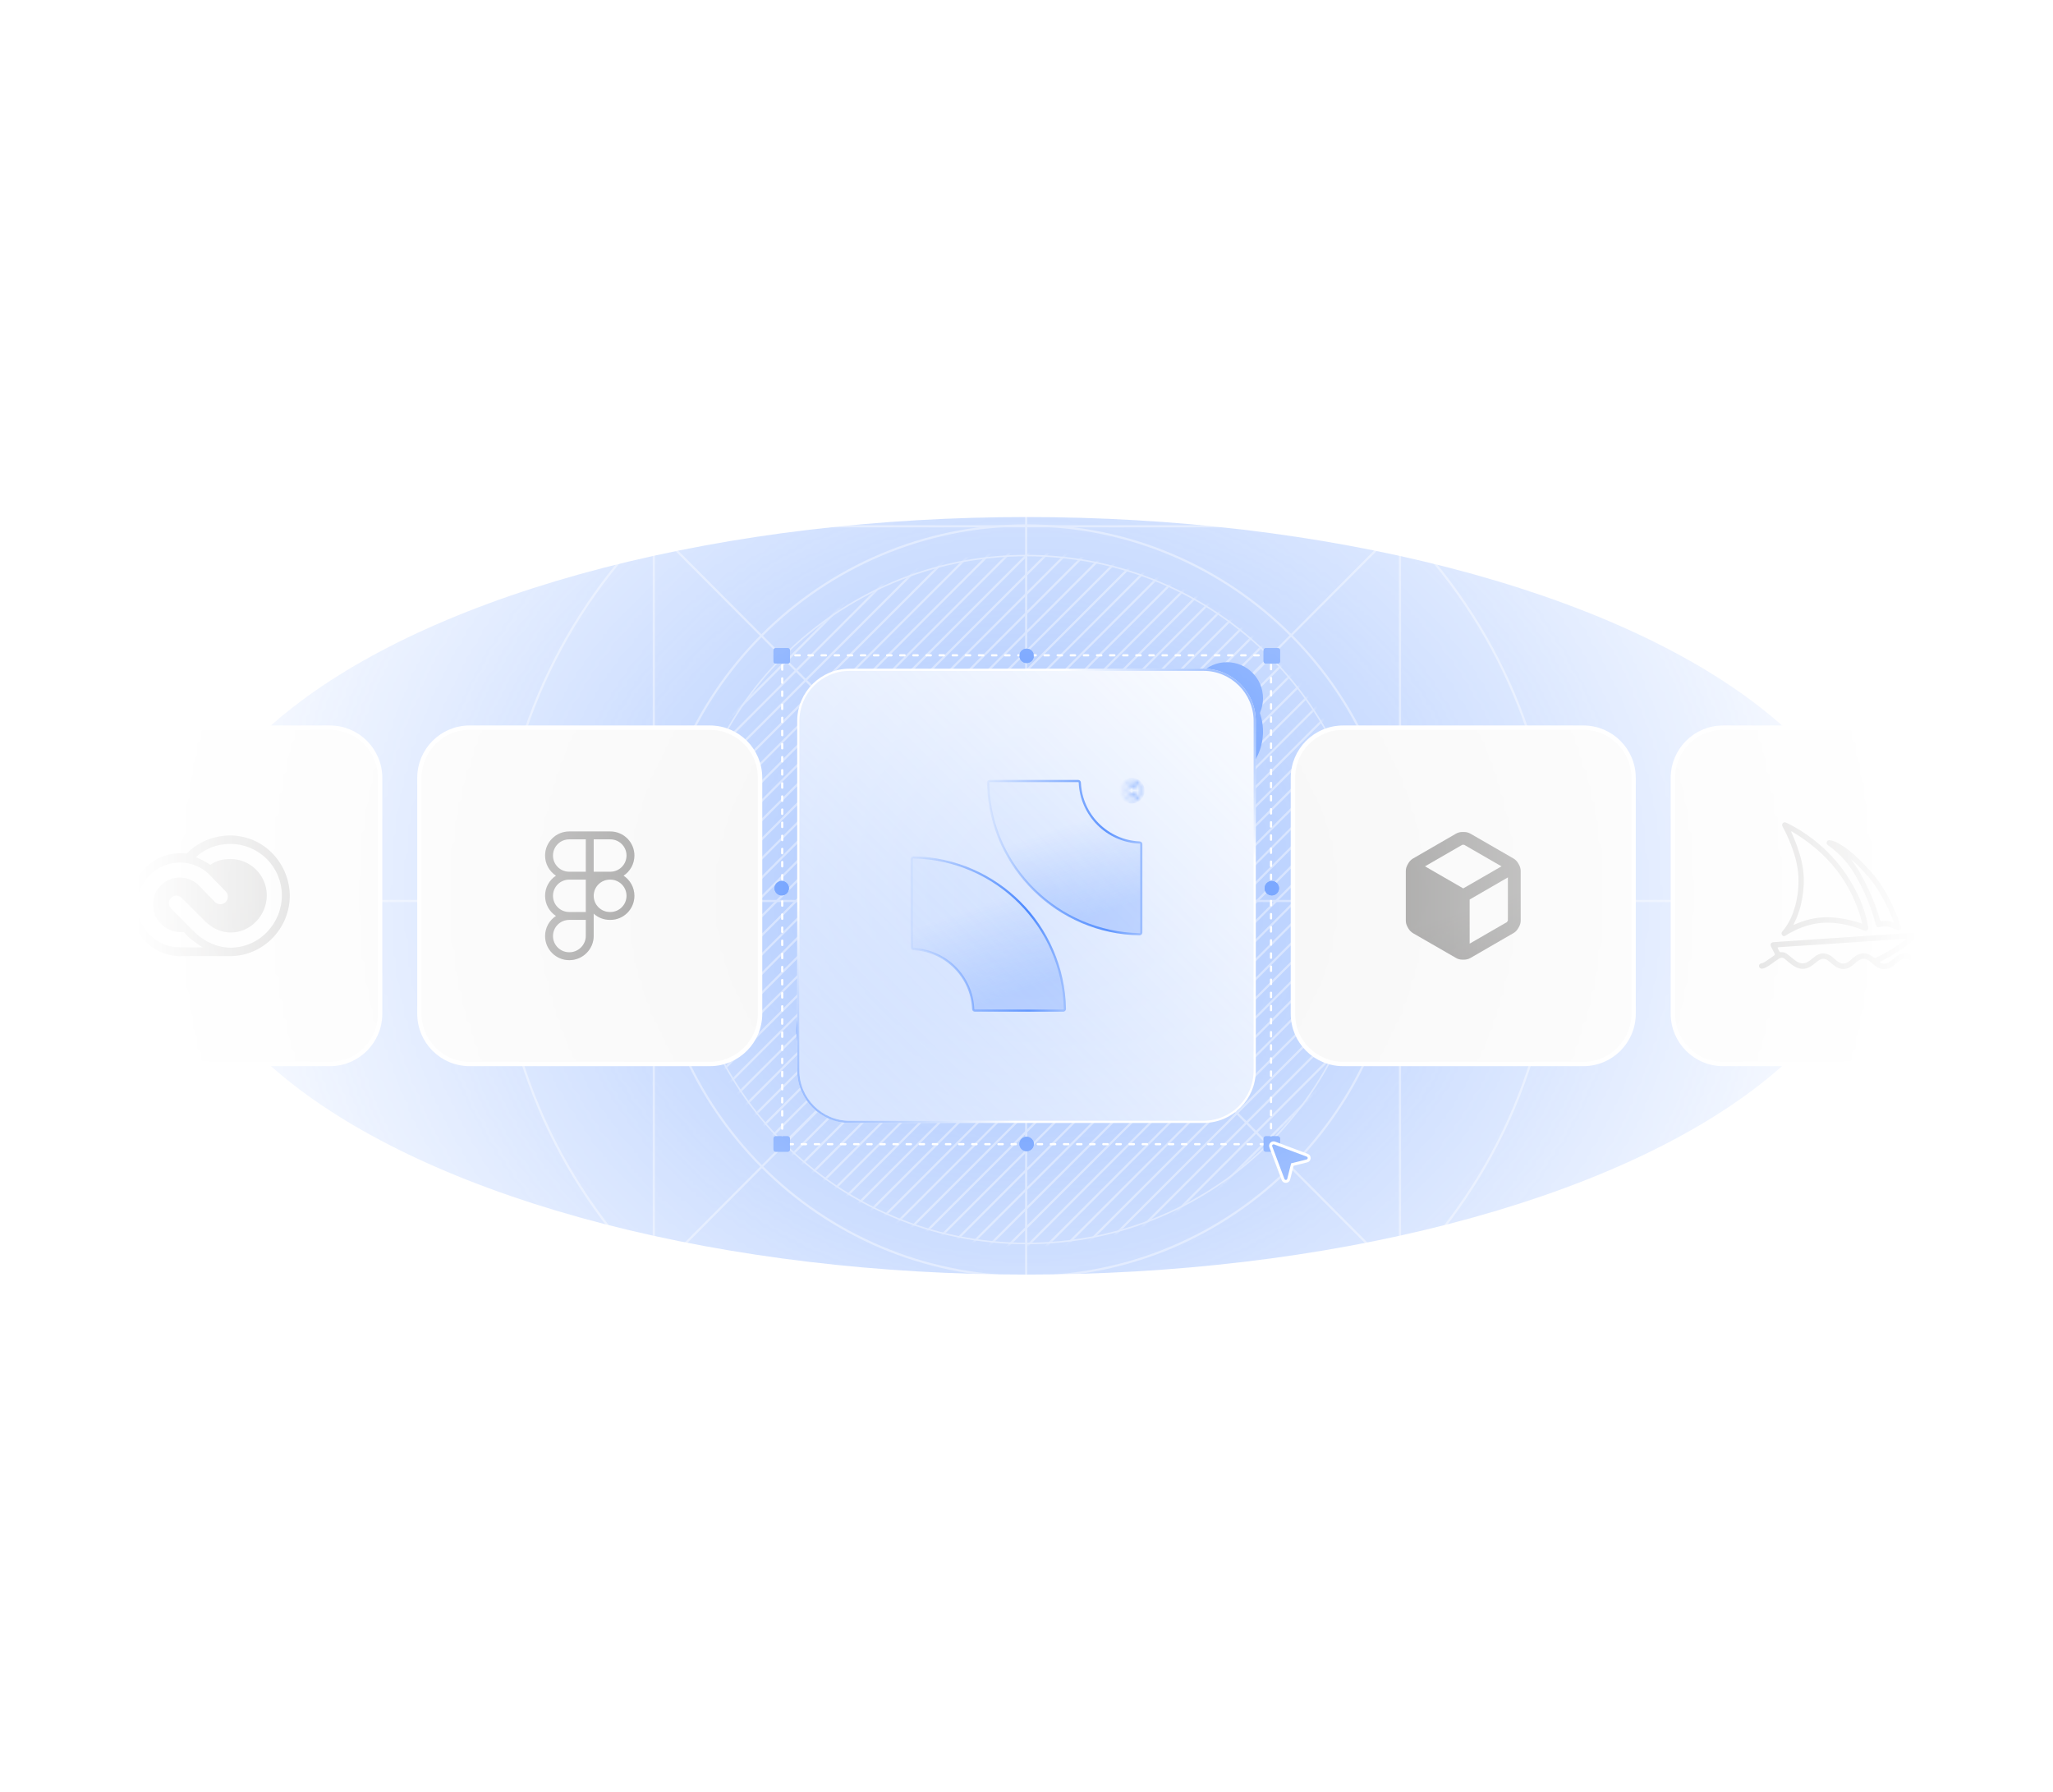 <svg width="526" height="459" viewBox="0 0 526 459" fill="none" xmlns="http://www.w3.org/2000/svg">
<mask id="mask0_11105_35715" style="mask-type:alpha" maskUnits="userSpaceOnUse" x="34" y="1" width="458" height="457">
<rect x="34.588" y="1.088" width="456.824" height="456.824" fill="url(#paint0_radial_11105_35715)"/>
</mask>
<g mask="url(#mask0_11105_35715)">
<g opacity="0.5" filter="url(#filter0_f_11105_35715)">
<ellipse cx="263.001" cy="229.499" rx="216.723" ry="97.038" fill="#4886FF"/>
</g>
<g opacity="0.4">
<path d="M483.316 9.677L42.463 452.179" stroke="white" stroke-width="0.56" stroke-linecap="square"/>
<path d="M42.46 9.677L483.313 452.179" stroke="white" stroke-width="0.56" stroke-linecap="square"/>
<path d="M42.471 230.824H483.517" stroke="white" stroke-width="0.56" stroke-linecap="square"/>
<path fill-rule="evenodd" clip-rule="evenodd" d="M42.34 9.479V452.166H483.644V9.479H42.34Z" stroke="white" stroke-width="0.56" stroke-linecap="square"/>
<path d="M358.691 9.534V454.492" stroke="white" stroke-width="0.56" stroke-linecap="square"/>
<path d="M262.919 9.534V454.492" stroke="white" stroke-width="0.56" stroke-linecap="square"/>
<path d="M167.519 9.534V452.18" stroke="white" stroke-width="0.56" stroke-linecap="square"/>
<path d="M483.517 134.825H42.471" stroke="white" stroke-width="0.56" stroke-linecap="square"/>
<path d="M483.517 326.829H42.471" stroke="white" stroke-width="0.56" stroke-linecap="square"/>
<path d="M262.993 9.261C384.974 9.261 483.861 108.457 483.861 230.822C483.861 353.188 384.974 452.384 262.993 452.384C141.012 452.384 42.124 353.188 42.124 230.822C42.124 108.457 141.012 9.261 262.993 9.261Z" stroke="white" stroke-width="0.56" stroke-linecap="square"/>
<path d="M262.993 134.606C315.964 134.606 358.908 177.684 358.908 230.823C358.908 283.963 315.964 327.039 262.993 327.039C210.021 327.039 167.078 283.963 167.078 230.823C167.078 177.684 210.021 134.606 262.993 134.606Z" stroke="white" stroke-width="0.56" stroke-linecap="square"/>
<path d="M262.988 142.329C311.656 142.329 351.108 181.782 351.108 230.45C351.108 279.117 311.655 318.57 262.988 318.57C214.321 318.569 174.869 279.117 174.869 230.45C174.869 181.782 214.321 142.33 262.988 142.329Z" stroke="white" stroke-width="0.394"/>
<mask id="mask1_11105_35715" style="mask-type:alpha" maskUnits="userSpaceOnUse" x="174" y="142" width="178" height="177">
<ellipse cx="262.987" cy="230.448" rx="88.317" ry="88.317" fill="#D9D9D9"/>
</mask>
<g mask="url(#mask1_11105_35715)">
<path d="M110.317 78.471L-198.153 386.944M115.237 78.471L-193.233 386.944M120.157 78.471L-188.313 386.944M125.078 78.471L-183.393 386.944M129.998 78.471L-178.473 386.944M134.918 78.471L-173.553 386.944M139.838 78.471L-168.633 386.944M144.758 78.471L-163.713 386.944M149.678 78.471L-158.793 386.944M154.598 78.471L-153.873 386.944M159.518 78.471L-148.953 386.944M164.438 78.471L-144.033 386.944M169.358 78.471L-139.113 386.944M174.278 78.471L-134.193 386.944M179.198 78.471L-129.273 386.944M184.118 78.471L-124.353 386.944M189.038 78.471L-119.433 386.944M193.958 78.471L-114.513 386.944M198.878 78.471L-109.593 386.944M203.798 78.471L-104.672 386.944M208.718 78.471L-99.752 386.944M213.638 78.471L-94.832 386.944M218.558 78.471L-89.912 386.944M223.478 78.471L-84.992 386.944M228.398 78.471L-80.072 386.944M233.318 78.471L-75.152 386.944M238.238 78.471L-70.232 386.944M243.159 78.471L-65.312 386.944M248.079 78.471L-60.392 386.944M252.999 78.471L-55.472 386.944M257.919 78.471L-50.552 386.944M262.839 78.471L-45.632 386.944M267.759 78.471L-40.712 386.944M272.679 78.471L-35.792 386.944M277.599 78.471L-30.872 386.944M282.519 78.471L-25.952 386.944M287.439 78.471L-21.032 386.944M292.359 78.471L-16.112 386.944M297.279 78.471L-11.192 386.944M302.199 78.471L-6.272 386.944M307.119 78.471L-1.352 386.944M312.039 78.471L3.568 386.944M316.96 78.471L8.489 386.944M321.88 78.471L13.409 386.944M326.8 78.471L18.329 386.944M331.72 78.471L23.249 386.944M336.64 78.471L28.169 386.944M341.56 78.471L33.089 386.944M346.48 78.471L38.009 386.944M351.4 78.471L42.929 386.944M356.32 78.471L47.849 386.944M361.24 78.471L52.769 386.944M366.16 78.471L57.689 386.944M371.08 78.471L62.609 386.944M376 78.471L67.529 386.944M380.92 78.471L72.449 386.944M385.84 78.471L77.369 386.944M390.76 78.471L82.289 386.944M395.68 78.471L87.209 386.944M400.6 78.471L92.129 386.944M405.52 78.471L97.049 386.944M410.44 78.471L101.969 386.944M415.36 78.471L106.889 386.944M420.28 78.471L111.809 386.944M425.201 78.471L116.73 386.944M430.121 78.471L121.65 386.944M435.041 78.471L126.57 386.944M439.961 78.471L131.49 386.944M444.881 78.471L136.41 386.944M449.801 78.471L141.33 386.944M454.721 78.471L146.25 386.944M459.641 78.471L151.17 386.944M464.561 78.471L156.09 386.944M469.481 78.471L161.01 386.944M474.401 78.471L165.93 386.944M479.321 78.471L170.85 386.944M484.241 78.471L175.77 386.944M489.161 78.471L180.69 386.944M494.081 78.471L185.61 386.944M499.001 78.471L190.53 386.944M503.921 78.471L195.45 386.944M508.841 78.471L200.37 386.944M513.761 78.471L205.29 386.944M518.681 78.471L210.21 386.944M523.601 78.471L215.13 386.944M528.521 78.471L220.05 386.944M533.441 78.471L224.97 386.944M538.361 78.471L229.891 386.944M543.281 78.471L234.811 386.944M548.201 78.471L239.731 386.944M553.121 78.471L244.651 386.944M558.042 78.471L249.571 386.944M562.962 78.471L254.491 386.944M567.882 78.471L259.411 386.944M572.802 78.471L264.331 386.944M577.722 78.471L269.251 386.944M582.642 78.471L274.171 386.944M587.562 78.471L279.091 386.944M592.482 78.471L284.011 386.944M597.402 78.471L288.931 386.944M602.322 78.471L293.851 386.944M607.242 78.471L298.771 386.944M612.162 78.471L303.691 386.944M617.082 78.471L308.611 386.944M622.002 78.471L313.531 386.944M626.922 78.471L318.451 386.944M631.842 78.471L323.371 386.944M636.762 78.471L328.291 386.944M641.682 78.471L333.211 386.944M646.602 78.471L338.131 386.944M651.522 78.471L343.052 386.944M656.442 78.471L347.972 386.944M661.362 78.471L352.892 386.944M666.283 78.471L357.812 386.944M671.203 78.471L362.732 386.944M676.123 78.471L367.652 386.944M681.043 78.471L372.572 386.944M685.963 78.471L377.492 386.944M690.883 78.471L382.412 386.944M695.803 78.471L387.332 386.944M700.723 78.471L392.252 386.944M705.643 78.471L397.172 386.944M710.563 78.471L402.092 386.944M715.483 78.471L407.012 386.944M720.403 78.471L411.932 386.944M725.323 78.471L416.852 386.944" stroke="white" stroke-width="0.56"/>
</g>
<path d="M262.997 94.814C337.876 94.814 398.579 155.707 398.579 230.823C398.579 305.939 337.876 366.831 262.997 366.832C188.118 366.832 127.414 305.939 127.414 230.823C127.414 155.707 188.118 94.814 262.997 94.814Z" stroke="white" stroke-width="0.56" stroke-linecap="square"/>
</g>
<g filter="url(#filter1_f_11105_35715)">
<circle cx="218.432" cy="264.044" r="14.394" fill="#4886FF"/>
</g>
<g filter="url(#filter2_f_11105_35715)">
<circle cx="309.203" cy="187.4" r="14.394" fill="#4886FF"/>
</g>
<g filter="url(#filter3_f_11105_35715)">
<circle cx="216.008" cy="278.776" r="8.613" fill="#4886FF"/>
</g>
<g filter="url(#filter4_f_11105_35715)">
<circle cx="314.357" cy="178.889" r="9.24" fill="#4886FF"/>
</g>
<g filter="url(#filter5_f_11105_35715)">
<path d="M201.823 166.049H198.736C198.427 166.049 198.177 166.3 198.177 166.609V169.432C198.177 169.741 198.427 169.992 198.736 169.992H201.823C202.132 169.992 202.382 169.741 202.382 169.432V166.609C202.382 166.3 202.132 166.049 201.823 166.049Z" fill="#4886FF"/>
</g>
<g filter="url(#filter6_f_11105_35715)">
<path d="M327.395 166.049H324.309C324 166.049 323.749 166.299 323.749 166.608V169.432C323.749 169.741 324 169.992 324.309 169.992H327.395C327.704 169.992 327.955 169.741 327.955 169.432V166.608C327.955 166.299 327.704 166.049 327.395 166.049Z" fill="#4886FF"/>
</g>
<g filter="url(#filter7_f_11105_35715)">
<path d="M327.395 291.111H324.309C324 291.111 323.749 291.362 323.749 291.671V294.494C323.749 294.803 324 295.054 324.309 295.054H327.395C327.704 295.054 327.955 294.803 327.955 294.494V291.671C327.955 291.362 327.704 291.111 327.395 291.111Z" fill="#4886FF"/>
</g>
<g filter="url(#filter8_f_11105_35715)">
<path d="M201.823 291.111H198.736C198.427 291.111 198.177 291.362 198.177 291.671V294.494C198.177 294.803 198.427 295.054 198.736 295.054H201.823C202.132 295.054 202.382 294.803 202.382 294.494V291.671C202.382 291.362 202.132 291.111 201.823 291.111Z" fill="#4886FF"/>
</g>
<g filter="url(#filter9_f_11105_35715)">
<path d="M263.031 169.86C264.047 169.86 264.871 169.036 264.871 168.02C264.871 167.004 264.047 166.18 263.031 166.18C262.015 166.18 261.191 167.004 261.191 168.02C261.191 169.036 262.015 169.86 263.031 169.86Z" fill="#4886FF"/>
</g>
<g filter="url(#filter10_f_11105_35715)">
<path d="M263.031 294.922C264.047 294.922 264.871 294.098 264.871 293.082C264.871 292.066 264.047 291.242 263.031 291.242C262.015 291.242 261.191 292.066 261.191 293.082C261.191 294.098 262.015 294.922 263.031 294.922Z" fill="#4886FF"/>
</g>
<g filter="url(#filter11_f_11105_35715)">
<path d="M200.281 229.396C201.297 229.396 202.121 228.572 202.121 227.556C202.121 226.54 201.297 225.716 200.281 225.716C199.265 225.716 198.441 226.54 198.441 227.556C198.441 228.572 199.265 229.396 200.281 229.396Z" fill="#4886FF"/>
</g>
<g filter="url(#filter12_f_11105_35715)">
<path d="M325.854 229.396C326.87 229.396 327.694 228.572 327.694 227.556C327.694 226.54 326.87 225.716 325.854 225.716C324.837 225.716 324.014 226.54 324.014 227.556C324.014 228.572 324.837 229.396 325.854 229.396Z" fill="#4886FF"/>
</g>
<rect x="200.409" y="167.89" width="125.238" height="125.233" stroke="white" stroke-width="0.56" stroke-linecap="round" stroke-linejoin="round" stroke-dasharray="1.12 2.24"/>
<path d="M201.823 166.049H198.736C198.427 166.049 198.177 166.3 198.177 166.609V169.432C198.177 169.741 198.427 169.992 198.736 169.992H201.823C202.132 169.992 202.382 169.741 202.382 169.432V166.609C202.382 166.3 202.132 166.049 201.823 166.049Z" fill="#4886FF"/>
<path d="M327.395 166.049H324.309C324 166.049 323.749 166.299 323.749 166.608V169.432C323.749 169.741 324 169.992 324.309 169.992H327.395C327.704 169.992 327.955 169.741 327.955 169.432V166.608C327.955 166.299 327.704 166.049 327.395 166.049Z" fill="#4886FF"/>
<path d="M327.395 291.111H324.309C324 291.111 323.749 291.362 323.749 291.671V294.494C323.749 294.803 324 295.054 324.309 295.054H327.395C327.704 295.054 327.955 294.803 327.955 294.494V291.671C327.955 291.362 327.704 291.111 327.395 291.111Z" fill="#4886FF"/>
<path d="M201.823 291.111H198.736C198.427 291.111 198.177 291.362 198.177 291.671V294.494C198.177 294.803 198.427 295.054 198.736 295.054H201.823C202.132 295.054 202.382 294.803 202.382 294.494V291.671C202.382 291.362 202.132 291.111 201.823 291.111Z" fill="#4886FF"/>
<path d="M263.031 169.86C264.047 169.86 264.871 169.036 264.871 168.02C264.871 167.004 264.047 166.18 263.031 166.18C262.015 166.18 261.191 167.004 261.191 168.02C261.191 169.036 262.015 169.86 263.031 169.86Z" fill="#4886FF"/>
<path d="M263.031 294.922C264.047 294.922 264.871 294.098 264.871 293.082C264.871 292.066 264.047 291.242 263.031 291.242C262.015 291.242 261.191 292.066 261.191 293.082C261.191 294.098 262.015 294.922 263.031 294.922Z" fill="#4886FF"/>
<path d="M200.281 229.396C201.297 229.396 202.121 228.572 202.121 227.556C202.121 226.54 201.297 225.716 200.281 225.716C199.265 225.716 198.441 226.54 198.441 227.556C198.441 228.572 199.265 229.396 200.281 229.396Z" fill="#4886FF"/>
<path d="M325.854 229.396C326.87 229.396 327.694 228.572 327.694 227.556C327.694 226.54 326.87 225.716 325.854 225.716C324.837 225.716 324.014 226.54 324.014 227.556C324.014 228.572 324.837 229.396 325.854 229.396Z" fill="#4886FF"/>
<path d="M22.974 186.419H84.519C91.626 186.419 97.388 192.18 97.388 199.287V259.714C97.388 266.82 91.626 272.582 84.519 272.582H22.974C15.867 272.582 10.106 266.82 10.106 259.714V199.287C10.106 192.18 15.867 186.419 22.974 186.419Z" fill="#F5F5F5"/>
<path d="M22.974 186.419H84.519C91.626 186.419 97.388 192.18 97.388 199.287V259.714C97.388 266.82 91.626 272.582 84.519 272.582H22.974C15.867 272.582 10.106 266.82 10.106 259.714V199.287C10.106 192.18 15.867 186.419 22.974 186.419Z" stroke="white" stroke-width="1.119"/>
<path d="M70.021 218.871C68.597 217.336 66.869 216.114 64.947 215.283C63.025 214.453 60.951 214.032 58.857 214.047C54.729 214.047 50.528 215.816 47.843 218.678C47.35 218.623 46.855 218.595 46.359 218.594C38.264 218.594 33.253 225.399 33.253 231.714C33.281 235.121 34.594 238.391 36.93 240.871C38.136 242.164 39.596 243.194 41.218 243.897C42.841 244.599 44.591 244.959 46.359 244.954H58.857C67.34 244.954 74.24 237.999 74.24 229.45C74.206 225.52 72.701 221.746 70.021 218.871V218.871ZM46.126 242.713C44.363 242.721 42.625 242.3 41.061 241.487C39.497 240.674 38.154 239.492 37.149 238.045C36.143 236.597 35.504 234.927 35.288 233.177C35.072 231.428 35.284 229.652 35.907 228.003C36.529 226.354 37.544 224.881 38.863 223.712C40.181 222.542 41.765 221.711 43.476 221.289C45.188 220.868 46.976 220.869 48.687 221.292C50.398 221.716 51.98 222.549 53.298 223.721L53.35 223.766L57.852 228.386C58.202 228.757 58.392 229.25 58.382 229.759C58.37 230.269 58.159 230.753 57.794 231.108C57.428 231.463 56.937 231.659 56.428 231.654C55.918 231.65 55.431 231.445 55.072 231.083L50.612 226.506C49.607 225.641 48.375 225.082 47.062 224.896C45.749 224.71 44.41 224.905 43.204 225.457C41.999 226.008 40.976 226.894 40.258 228.009C39.541 229.124 39.158 230.422 39.155 231.748C39.155 235.556 42.399 238.779 46.239 238.779H47.13V238.804C48.407 240.567 51.964 242.724 51.964 242.724L46.126 242.713ZM68.393 238.802C67.191 240.059 65.748 241.06 64.15 241.745C62.552 242.429 60.832 242.784 59.093 242.787C55.759 242.787 52.354 241.297 49.752 238.705L43.801 232.739C43.534 232.467 43.354 232.123 43.281 231.749C43.209 231.375 43.248 230.989 43.394 230.637C43.54 230.285 43.786 229.984 44.101 229.771C44.417 229.558 44.788 229.443 45.168 229.439C45.427 229.437 45.684 229.488 45.922 229.589C46.161 229.689 46.377 229.836 46.557 230.022L52.468 235.949C54.343 237.829 56.752 238.897 59.075 238.897C60.301 238.895 61.513 238.643 62.638 238.156C63.763 237.67 64.777 236.96 65.619 236.069C67.364 234.275 68.34 231.871 68.341 229.369C68.341 226.902 67.361 224.537 65.617 222.793C63.873 221.049 61.507 220.069 59.041 220.069C57.086 220.069 55.471 220.448 53.894 221.57C53.876 221.557 53.441 221.273 52.967 220.981C52.667 220.799 52.345 220.618 52.091 220.479C51.837 220.341 51 219.928 50.519 219.731C50.399 219.681 50.245 219.624 50.179 219.602H50.193C52.642 217.311 55.691 216.199 59.039 216.199C62.532 216.202 65.88 217.591 68.351 220.06C70.821 222.529 72.211 225.878 72.215 229.371C72.223 232.894 70.851 236.28 68.393 238.804V238.802Z" fill="#12100F" fill-opacity="0.5"/>
<path d="M70.021 218.871C68.597 217.336 66.869 216.114 64.947 215.283C63.025 214.453 60.951 214.032 58.857 214.047C54.729 214.047 50.528 215.816 47.843 218.678C47.35 218.623 46.855 218.595 46.359 218.594C38.264 218.594 33.253 225.399 33.253 231.714C33.281 235.121 34.594 238.391 36.93 240.871C38.136 242.164 39.596 243.194 41.218 243.897C42.841 244.599 44.591 244.959 46.359 244.954H58.857C67.34 244.954 74.24 237.999 74.24 229.45C74.206 225.52 72.701 221.746 70.021 218.871V218.871ZM46.126 242.713C44.363 242.721 42.625 242.3 41.061 241.487C39.497 240.674 38.154 239.492 37.149 238.045C36.143 236.597 35.504 234.927 35.288 233.177C35.072 231.428 35.284 229.652 35.907 228.003C36.529 226.354 37.544 224.881 38.863 223.712C40.181 222.542 41.765 221.711 43.476 221.289C45.188 220.868 46.976 220.869 48.687 221.292C50.398 221.716 51.98 222.549 53.298 223.721L53.35 223.766L57.852 228.386C58.202 228.757 58.392 229.25 58.382 229.759C58.37 230.269 58.159 230.753 57.794 231.108C57.428 231.463 56.937 231.659 56.428 231.654C55.918 231.65 55.431 231.445 55.072 231.083L50.612 226.506C49.607 225.641 48.375 225.082 47.062 224.896C45.749 224.71 44.41 224.905 43.204 225.457C41.999 226.008 40.976 226.894 40.258 228.009C39.541 229.124 39.158 230.422 39.155 231.748C39.155 235.556 42.399 238.779 46.239 238.779H47.13V238.804C48.407 240.567 51.964 242.724 51.964 242.724L46.126 242.713ZM68.393 238.802C67.191 240.059 65.748 241.06 64.15 241.745C62.552 242.429 60.832 242.784 59.093 242.787C55.759 242.787 52.354 241.297 49.752 238.705L43.801 232.739C43.534 232.467 43.354 232.123 43.281 231.749C43.209 231.375 43.248 230.989 43.394 230.637C43.54 230.285 43.786 229.984 44.101 229.771C44.417 229.558 44.788 229.443 45.168 229.439C45.427 229.437 45.684 229.488 45.922 229.589C46.161 229.689 46.377 229.836 46.557 230.022L52.468 235.949C54.343 237.829 56.752 238.897 59.075 238.897C60.301 238.895 61.513 238.643 62.638 238.156C63.763 237.67 64.777 236.96 65.619 236.069C67.364 234.275 68.34 231.871 68.341 229.369C68.341 226.902 67.361 224.537 65.617 222.793C63.873 221.049 61.507 220.069 59.041 220.069C57.086 220.069 55.471 220.448 53.894 221.57C53.876 221.557 53.441 221.273 52.967 220.981C52.667 220.799 52.345 220.618 52.091 220.479C51.837 220.341 51 219.928 50.519 219.731C50.399 219.681 50.245 219.624 50.179 219.602H50.193C52.642 217.311 55.691 216.199 59.039 216.199C62.532 216.202 65.88 217.591 68.351 220.06C70.821 222.529 72.211 225.878 72.215 229.371C72.223 232.894 70.851 236.28 68.393 238.804V238.802Z" fill="url(#paint1_linear_11105_35715)" fill-opacity="0.25"/>
<path d="M120.327 186.418H181.872C188.979 186.418 194.741 192.18 194.741 199.287V259.713C194.741 266.82 188.979 272.582 181.872 272.582H120.327C113.22 272.581 107.459 266.82 107.459 259.713V199.287C107.459 192.18 113.22 186.419 120.327 186.418Z" fill="#F5F5F5"/>
<path d="M120.327 186.418H181.872C188.979 186.418 194.741 192.18 194.741 199.287V259.713C194.741 266.82 188.979 272.582 181.872 272.582H120.327C113.22 272.581 107.459 266.82 107.459 259.713V199.287C107.459 192.18 113.22 186.419 120.327 186.418Z" stroke="white" stroke-width="1.119"/>
<path fill-rule="evenodd" clip-rule="evenodd" d="M145.827 225.35C143.534 225.35 141.676 227.208 141.676 229.5C141.676 231.792 143.534 233.65 145.827 233.65H150.09V229.5V225.35H145.827ZM156.261 223.332L156.373 223.332C158.665 223.332 160.524 221.474 160.524 219.182C160.524 216.89 158.665 215.032 156.373 215.032H152.11V223.332L156.261 223.332ZM159.757 224.341C161.435 223.239 162.543 221.34 162.543 219.182C162.543 215.775 159.781 213.014 156.373 213.014H152.11H151.1H150.09H145.827C142.419 213.014 139.656 215.775 139.656 219.182C139.656 221.34 140.764 223.239 142.443 224.341C140.764 225.443 139.656 227.342 139.656 229.5C139.656 231.658 140.764 233.557 142.443 234.659C140.764 235.761 139.656 237.66 139.656 239.818C139.656 243.232 142.454 245.986 145.855 245.986C149.286 245.986 152.11 243.207 152.11 239.762V235.668V234.659V234.064C153.206 235.061 154.662 235.668 156.261 235.668H156.373C159.781 235.668 162.543 232.907 162.543 229.5C162.543 227.342 161.435 225.443 159.757 224.341ZM156.373 225.35L156.261 225.35C153.968 225.35 152.11 227.208 152.11 229.5C152.11 231.792 153.968 233.65 156.261 233.65H156.373C158.665 233.65 160.524 231.792 160.524 229.5C160.524 227.208 158.665 225.35 156.373 225.35ZM141.676 239.818C141.676 237.526 143.534 235.668 145.827 235.668H150.09V239.762C150.09 242.078 148.185 243.968 145.855 243.968C143.555 243.968 141.676 242.103 141.676 239.818ZM150.09 223.332H145.827C143.534 223.332 141.676 221.474 141.676 219.182C141.676 216.89 143.534 215.032 145.827 215.032H150.09V223.332Z" fill="#12100F" fill-opacity="0.5"/>
<path fill-rule="evenodd" clip-rule="evenodd" d="M145.827 225.35C143.534 225.35 141.676 227.208 141.676 229.5C141.676 231.792 143.534 233.65 145.827 233.65H150.09V229.5V225.35H145.827ZM156.261 223.332L156.373 223.332C158.665 223.332 160.524 221.474 160.524 219.182C160.524 216.89 158.665 215.032 156.373 215.032H152.11V223.332L156.261 223.332ZM159.757 224.341C161.435 223.239 162.543 221.34 162.543 219.182C162.543 215.775 159.781 213.014 156.373 213.014H152.11H151.1H150.09H145.827C142.419 213.014 139.656 215.775 139.656 219.182C139.656 221.34 140.764 223.239 142.443 224.341C140.764 225.443 139.656 227.342 139.656 229.5C139.656 231.658 140.764 233.557 142.443 234.659C140.764 235.761 139.656 237.66 139.656 239.818C139.656 243.232 142.454 245.986 145.855 245.986C149.286 245.986 152.11 243.207 152.11 239.762V235.668V234.659V234.064C153.206 235.061 154.662 235.668 156.261 235.668H156.373C159.781 235.668 162.543 232.907 162.543 229.5C162.543 227.342 161.435 225.443 159.757 224.341ZM156.373 225.35L156.261 225.35C153.968 225.35 152.11 227.208 152.11 229.5C152.11 231.792 153.968 233.65 156.261 233.65H156.373C158.665 233.65 160.524 231.792 160.524 229.5C160.524 227.208 158.665 225.35 156.373 225.35ZM141.676 239.818C141.676 237.526 143.534 235.668 145.827 235.668H150.09V239.762C150.09 242.078 148.185 243.968 145.855 243.968C143.555 243.968 141.676 242.103 141.676 239.818ZM150.09 223.332H145.827C143.534 223.332 141.676 221.474 141.676 219.182C141.676 216.89 143.534 215.032 145.827 215.032H150.09V223.332Z" fill="url(#paint2_linear_11105_35715)" fill-opacity="0.25"/>
<path d="M217.68 171.591H308.32C315.581 171.591 321.468 177.478 321.468 184.74V274.26C321.468 281.522 315.581 287.408 308.32 287.409H217.68C210.419 287.408 204.532 281.522 204.532 274.26V184.74C204.532 177.478 210.419 171.591 217.68 171.591Z" fill="white"/>
<path d="M217.68 171.591H308.32C315.581 171.591 321.468 177.478 321.468 184.74V274.26C321.468 281.522 315.581 287.408 308.32 287.409H217.68C210.419 287.408 204.532 281.522 204.532 274.26V184.74C204.532 177.478 210.419 171.591 217.68 171.591Z" fill="url(#paint3_linear_11105_35715)" fill-opacity="0.35"/>
<path d="M217.68 171.591H308.32C315.581 171.591 321.468 177.478 321.468 184.74V274.26C321.468 281.522 315.581 287.408 308.32 287.409H217.68C210.419 287.408 204.532 281.522 204.532 274.26V184.74C204.532 177.478 210.419 171.591 217.68 171.591Z" stroke="white" stroke-width="0.56"/>
<path d="M217.68 171.591H308.32C315.581 171.591 321.468 177.478 321.468 184.74V274.26C321.468 281.522 315.581 287.408 308.32 287.409H217.68C210.419 287.408 204.532 281.522 204.532 274.26V184.74C204.532 177.478 210.419 171.591 217.68 171.591Z" stroke="url(#paint4_linear_11105_35715)" stroke-width="0.56"/>
<path d="M234.024 219.662C255.291 220.038 272.462 237.208 272.838 258.475C272.843 258.711 272.647 258.911 272.405 258.911H249.771C249.569 258.911 249.4 258.773 249.354 258.583L249.342 258.499C248.99 250.188 242.315 243.513 234.001 243.158C233.769 243.148 233.588 242.96 233.588 242.729V220.095C233.589 219.853 233.788 219.658 234.024 219.662Z" fill="url(#paint5_linear_11105_35715)" fill-opacity="0.3" stroke="url(#paint6_linear_11105_35715)" stroke-width="0.56"/>
<path d="M253.592 200.088H276.229C276.46 200.088 276.649 200.269 276.659 200.501C277.011 208.812 283.685 215.49 291.999 215.842C292.22 215.852 292.395 216.026 292.409 216.243V238.905C292.409 239.147 292.209 239.343 291.973 239.338C271.038 238.968 254.073 222.324 253.189 201.518L253.16 200.524L253.167 200.438C253.204 200.242 253.381 200.089 253.592 200.088Z" fill="url(#paint7_linear_11105_35715)" fill-opacity="0.3" stroke="url(#paint8_linear_11105_35715)" stroke-width="0.56"/>
<mask id="path-46-inside-1_11105_35715" fill="white">
<path d="M288.553 204.935C288.137 204.692 287.807 204.363 287.565 203.946C287.323 203.53 287.203 203.064 287.203 202.553C287.203 202.042 287.323 201.579 287.565 201.16C287.807 200.743 288.137 200.414 288.553 200.171C288.97 199.929 289.436 199.809 289.947 199.809C290.457 199.809 290.921 199.929 291.34 200.171C291.756 200.414 292.086 200.743 292.328 201.16C292.571 201.576 292.691 202.042 292.691 202.553C292.691 203.064 292.571 203.527 292.328 203.946C292.086 204.363 291.756 204.692 291.34 204.935C290.923 205.177 290.457 205.297 289.947 205.297C289.436 205.297 288.972 205.177 288.553 204.935ZM291.112 204.57C291.46 204.365 291.735 204.087 291.938 203.732C292.14 203.379 292.241 202.986 292.241 202.553C292.241 202.12 292.14 201.729 291.938 201.374C291.735 201.021 291.46 200.741 291.112 200.536C290.761 200.332 290.375 200.23 289.947 200.23C289.518 200.23 289.13 200.332 288.779 200.536C288.429 200.741 288.151 201.019 287.949 201.374C287.746 201.727 287.645 202.12 287.645 202.553C287.645 202.986 287.746 203.377 287.949 203.732C288.151 204.085 288.426 204.365 288.779 204.57C289.13 204.775 289.521 204.876 289.947 204.876C290.373 204.876 290.761 204.775 291.112 204.57ZM289.229 203.866C289.008 203.751 288.831 203.579 288.697 203.353C288.563 203.125 288.497 202.85 288.497 202.527C288.497 202.205 288.563 201.927 288.697 201.701C288.831 201.473 289.01 201.303 289.231 201.188C289.455 201.073 289.697 201.016 289.958 201.016C290.304 201.016 290.601 201.108 290.846 201.294C291.09 201.48 291.232 201.727 291.274 202.035H290.726C290.702 201.866 290.62 201.732 290.476 201.628C290.333 201.525 290.161 201.473 289.958 201.473C289.775 201.473 289.612 201.515 289.474 201.595C289.332 201.678 289.222 201.798 289.142 201.953C289.062 202.111 289.022 202.301 289.022 202.527C289.022 202.861 289.106 203.12 289.278 203.304C289.45 203.49 289.676 203.581 289.956 203.581C290.163 203.581 290.337 203.532 290.481 203.431C290.624 203.33 290.709 203.193 290.737 203.019H291.264C291.232 203.323 291.095 203.57 290.853 203.758C290.61 203.946 290.311 204.04 289.956 204.04C289.688 204.04 289.445 203.984 289.224 203.869L289.229 203.866Z"/>
</mask>
<path d="M288.553 204.935L288.272 205.418L288.273 205.419L288.553 204.935ZM287.565 201.16L287.081 200.878L287.081 200.88L287.565 201.16ZM291.34 200.171L291.621 199.688L291.62 199.687L291.34 200.171ZM292.328 203.946L292.812 204.228L292.812 204.226L292.328 203.946ZM291.112 204.57L291.394 205.053L291.395 205.052L291.112 204.57ZM291.938 203.732L291.452 203.454L291.451 203.455L291.938 203.732ZM291.938 201.374L292.424 201.097L292.423 201.096L291.938 201.374ZM291.112 200.536L291.395 200.054L291.394 200.053L291.112 200.536ZM287.949 201.374L288.434 201.652L288.435 201.651L287.949 201.374ZM287.949 203.732L287.462 204.009L287.463 204.01L287.949 203.732ZM288.779 204.57L289.061 204.087L289.06 204.086L288.779 204.57ZM289.229 203.866L289.479 204.367L290.459 203.877L289.487 203.37L289.229 203.866ZM288.697 203.353L288.215 203.637L288.216 203.639L288.697 203.353ZM288.697 201.701L289.178 201.987L289.179 201.985L288.697 201.701ZM289.231 201.188L288.975 200.691L288.973 200.692L289.231 201.188ZM291.274 202.035V202.595H291.916L291.828 201.959L291.274 202.035ZM290.726 202.035L290.171 202.112L290.238 202.595H290.726V202.035ZM289.474 201.595L289.194 201.11L289.192 201.112L289.474 201.595ZM289.142 201.953L288.644 201.697L288.643 201.7L289.142 201.953ZM289.278 203.304L289.689 202.924L289.687 202.921L289.278 203.304ZM290.737 203.019V202.46H290.261L290.185 202.929L290.737 203.019ZM291.264 203.019L291.821 203.079L291.888 202.46H291.264V203.019ZM289.224 203.869L288.974 203.368L287.994 203.858L288.966 204.365L289.224 203.869ZM288.553 204.935L288.835 204.451C288.502 204.257 288.242 203.998 288.049 203.665L287.565 203.946L287.081 204.228C287.373 204.728 287.772 205.127 288.272 205.418L288.553 204.935ZM287.565 203.946L288.049 203.665C287.86 203.34 287.762 202.972 287.762 202.553H287.203H286.643C286.643 203.155 286.786 203.719 287.081 204.228L287.565 203.946ZM287.203 202.553H287.762C287.762 202.134 287.859 201.769 288.049 201.44L287.565 201.16L287.081 200.88C286.786 201.389 286.643 201.95 286.643 202.553H287.203ZM287.565 201.16L288.049 201.441C288.242 201.109 288.502 200.849 288.835 200.655L288.553 200.171L288.272 199.688C287.772 199.979 287.373 200.378 287.081 200.878L287.565 201.16ZM288.553 200.171L288.835 200.655C289.16 200.466 289.527 200.369 289.947 200.369V199.809V199.25C289.345 199.25 288.78 199.392 288.272 199.688L288.553 200.171ZM289.947 199.809V200.369C290.365 200.369 290.731 200.466 291.06 200.656L291.34 200.171L291.62 199.687C291.111 199.392 290.549 199.25 289.947 199.25V199.809ZM291.34 200.171L291.058 200.655C291.391 200.849 291.651 201.109 291.845 201.441L292.328 201.16L292.812 200.878C292.521 200.378 292.122 199.979 291.621 199.688L291.34 200.171ZM292.328 201.16L291.845 201.441C292.034 201.766 292.131 202.134 292.131 202.553H292.691H293.25C293.25 201.951 293.108 201.387 292.812 200.878L292.328 201.16ZM292.691 202.553H292.131C292.131 202.972 292.034 203.338 291.844 203.666L292.328 203.946L292.812 204.226C293.107 203.717 293.25 203.156 293.25 202.553H292.691ZM292.328 203.946L291.845 203.665C291.651 203.998 291.391 204.257 291.058 204.451L291.34 204.935L291.621 205.418C292.122 205.127 292.521 204.728 292.812 204.228L292.328 203.946ZM291.34 204.935L291.058 204.451C290.734 204.64 290.366 204.738 289.947 204.738V205.297V205.857C290.549 205.857 291.113 205.714 291.621 205.418L291.34 204.935ZM289.947 205.297V204.738C289.528 204.738 289.162 204.64 288.834 204.45L288.553 204.935L288.273 205.419C288.783 205.714 289.344 205.857 289.947 205.857V205.297ZM291.112 204.57L291.395 205.052C291.827 204.798 292.173 204.45 292.424 204.009L291.938 203.732L291.451 203.455C291.298 203.725 291.092 203.932 290.828 204.088L291.112 204.57ZM291.938 203.732L292.423 204.01C292.677 203.567 292.801 203.077 292.801 202.553H292.241H291.682C291.682 202.895 291.603 203.191 291.452 203.454L291.938 203.732ZM292.241 202.553H292.801C292.801 202.028 292.677 201.541 292.424 201.097L291.938 201.374L291.451 201.651C291.603 201.918 291.682 202.212 291.682 202.553H292.241ZM291.938 201.374L292.423 201.096C292.173 200.66 291.829 200.309 291.395 200.054L291.112 200.536L290.828 201.019C291.091 201.173 291.297 201.382 291.452 201.652L291.938 201.374ZM291.112 200.536L291.394 200.053C290.952 199.795 290.468 199.671 289.947 199.671V200.23V200.79C290.282 200.79 290.569 200.868 290.829 201.019L291.112 200.536ZM289.947 200.23V199.671C289.426 199.671 288.939 199.795 288.497 200.053L288.779 200.536L289.061 201.019C289.321 200.868 289.611 200.79 289.947 200.79V200.23ZM288.779 200.536L288.497 200.053C288.063 200.307 287.714 200.655 287.462 201.097L287.949 201.374L288.435 201.651C288.588 201.383 288.794 201.175 289.061 201.019L288.779 200.536ZM287.949 201.374L287.463 201.096C287.209 201.539 287.086 202.029 287.086 202.553H287.645H288.205C288.205 202.211 288.283 201.915 288.434 201.652L287.949 201.374ZM287.645 202.553H287.086C287.086 203.078 287.21 203.565 287.462 204.009L287.949 203.732L288.435 203.455C288.283 203.189 288.205 202.894 288.205 202.553H287.645ZM287.949 203.732L287.463 204.01C287.714 204.447 288.059 204.799 288.499 205.054L288.779 204.57L289.06 204.086C288.794 203.932 288.589 203.723 288.434 203.454L287.949 203.732ZM288.779 204.57L288.497 205.053C288.939 205.311 289.428 205.435 289.947 205.435V204.876V204.316C289.613 204.316 289.321 204.238 289.061 204.087L288.779 204.57ZM289.947 204.876V205.435C290.466 205.435 290.952 205.311 291.394 205.053L291.112 204.57L290.829 204.087C290.57 204.238 290.28 204.316 289.947 204.316V204.876ZM289.229 203.866L289.487 203.37C289.366 203.307 289.263 203.211 289.178 203.068L288.697 203.353L288.216 203.639C288.399 203.947 288.649 204.195 288.97 204.362L289.229 203.866ZM288.697 203.353L289.179 203.07C289.106 202.946 289.056 202.773 289.056 202.527H288.497H287.937C287.937 202.926 288.019 203.304 288.215 203.637L288.697 203.353ZM288.497 202.527H289.056C289.056 202.28 289.107 202.107 289.178 201.987L288.697 201.701L288.216 201.416C288.019 201.748 287.937 202.13 287.937 202.527H288.497ZM288.697 201.701L289.179 201.985C289.262 201.845 289.364 201.75 289.49 201.684L289.231 201.188L288.973 200.692C288.656 200.857 288.401 201.101 288.215 201.418L288.697 201.701ZM289.231 201.188L289.488 201.685C289.627 201.613 289.781 201.576 289.958 201.576V201.016V200.457C289.613 200.457 289.282 200.532 288.975 200.691L289.231 201.188ZM289.958 201.016V201.576C290.2 201.576 290.373 201.638 290.507 201.74L290.846 201.294L291.184 200.849C290.828 200.578 290.408 200.457 289.958 200.457V201.016ZM290.846 201.294L290.507 201.74C290.63 201.833 290.697 201.945 290.72 202.112L291.274 202.035L291.828 201.959C291.766 201.509 291.551 201.127 291.184 200.849L290.846 201.294ZM291.274 202.035V201.476H290.726V202.035V202.595H291.274V202.035ZM290.726 202.035L291.28 201.958C291.234 201.631 291.066 201.364 290.803 201.174L290.476 201.628L290.149 202.082C290.159 202.089 290.164 202.094 290.167 202.097C290.169 202.099 290.169 202.1 290.169 202.099C290.168 202.099 290.168 202.098 290.169 202.099C290.169 202.1 290.17 202.104 290.171 202.112L290.726 202.035ZM290.476 201.628L290.803 201.174C290.552 200.993 290.262 200.913 289.958 200.913V201.473V202.032C290.06 202.032 290.113 202.056 290.149 202.082L290.476 201.628ZM289.958 201.473V200.913C289.686 200.913 289.426 200.977 289.194 201.11L289.474 201.595L289.753 202.08C289.799 202.054 289.863 202.032 289.958 202.032V201.473ZM289.474 201.595L289.192 201.112C288.951 201.253 288.769 201.455 288.644 201.697L289.142 201.953L289.639 202.209C289.675 202.14 289.714 202.103 289.756 202.079L289.474 201.595ZM289.142 201.953L288.643 201.7C288.514 201.954 288.462 202.236 288.462 202.527H289.022H289.581C289.581 202.366 289.61 202.267 289.641 202.206L289.142 201.953ZM289.022 202.527H288.462C288.462 202.954 288.572 203.368 288.87 203.686L289.278 203.304L289.687 202.921C289.641 202.873 289.581 202.769 289.581 202.527H289.022ZM289.278 203.304L288.867 203.684C289.158 203.998 289.54 204.141 289.956 204.141V203.581V203.022C289.812 203.022 289.742 202.981 289.689 202.924L289.278 203.304ZM289.956 203.581V204.141C290.255 204.141 290.548 204.068 290.803 203.888L290.481 203.431L290.158 202.974C290.127 202.996 290.071 203.022 289.956 203.022V203.581ZM290.481 203.431L290.803 203.888C291.071 203.699 291.238 203.43 291.29 203.109L290.737 203.019L290.185 202.929C290.183 202.941 290.181 202.948 290.18 202.951C290.179 202.955 290.178 202.956 290.177 202.957C290.177 202.957 290.176 202.958 290.174 202.961C290.172 202.963 290.167 202.968 290.158 202.974L290.481 203.431ZM290.737 203.019V203.579H291.264V203.019V202.46H290.737V203.019ZM291.264 203.019L290.708 202.959C290.692 203.113 290.631 203.222 290.509 203.316L290.853 203.758L291.196 204.2C291.559 203.918 291.772 203.532 291.821 203.079L291.264 203.019ZM290.853 203.758L290.509 203.316C290.38 203.416 290.208 203.481 289.956 203.481V204.04V204.6C290.415 204.6 290.84 204.476 291.196 204.2L290.853 203.758ZM289.956 204.04V203.481C289.77 203.481 289.617 203.443 289.483 203.372L289.224 203.869L288.966 204.365C289.273 204.525 289.606 204.6 289.956 204.6V204.04ZM289.224 203.869L289.474 204.369L289.479 204.367L289.229 203.866L288.979 203.366L288.974 203.368L289.224 203.869Z" fill="url(#paint9_linear_11105_35715)" mask="url(#path-46-inside-1_11105_35715)"/>
<path d="M344.127 186.419H405.672C412.779 186.419 418.541 192.18 418.542 199.287V259.714C418.541 266.82 412.779 272.582 405.672 272.582H344.127C337.021 272.582 331.259 266.82 331.259 259.714V199.287C331.259 192.18 337.021 186.419 344.127 186.419Z" fill="#F5F5F5"/>
<path d="M344.127 186.419H405.672C412.779 186.419 418.541 192.18 418.542 199.287V259.714C418.541 266.82 412.779 272.582 405.672 272.582H344.127C337.021 272.582 331.259 266.82 331.259 259.714V199.287C331.259 192.18 337.021 186.419 344.127 186.419Z" stroke="white" stroke-width="1.119"/>
<path fill-rule="evenodd" clip-rule="evenodd" d="M389.172 221.522L388.943 221.114C388.648 220.619 388.231 220.209 387.733 219.92L376.764 213.593C376.267 213.305 375.703 213.153 375.129 213.152H374.655C374.081 213.153 373.517 213.305 373.02 213.593L362.051 219.936C361.555 220.223 361.144 220.634 360.857 221.13L360.628 221.539C360.34 222.035 360.188 222.599 360.187 223.173V235.843C360.188 236.417 360.34 236.981 360.628 237.478L360.857 237.887C361.151 238.376 361.561 238.786 362.051 239.08L373.036 245.407C373.531 245.701 374.096 245.853 374.671 245.848H375.129C375.703 245.847 376.267 245.695 376.764 245.407L387.733 239.064C388.233 238.784 388.647 238.37 388.927 237.87L389.172 237.461C389.456 236.963 389.609 236.4 389.613 235.827V223.157C389.612 222.583 389.46 222.019 389.172 221.522ZM374.655 216.422H375.129L384.709 221.947L374.9 227.604L365.091 221.947L374.655 216.422ZM376.535 241.761L386.098 236.235L386.344 235.827V224.775L376.535 230.448V241.761Z" fill="#12100F" fill-opacity="0.5"/>
<path fill-rule="evenodd" clip-rule="evenodd" d="M389.172 221.522L388.943 221.114C388.648 220.619 388.231 220.209 387.733 219.92L376.764 213.593C376.267 213.305 375.703 213.153 375.129 213.152H374.655C374.081 213.153 373.517 213.305 373.02 213.593L362.051 219.936C361.555 220.223 361.144 220.634 360.857 221.13L360.628 221.539C360.34 222.035 360.188 222.599 360.187 223.173V235.843C360.188 236.417 360.34 236.981 360.628 237.478L360.857 237.887C361.151 238.376 361.561 238.786 362.051 239.08L373.036 245.407C373.531 245.701 374.096 245.853 374.671 245.848H375.129C375.703 245.847 376.267 245.695 376.764 245.407L387.733 239.064C388.233 238.784 388.647 238.37 388.927 237.87L389.172 237.461C389.456 236.963 389.609 236.4 389.613 235.827V223.157C389.612 222.583 389.46 222.019 389.172 221.522ZM374.655 216.422H375.129L384.709 221.947L374.9 227.604L365.091 221.947L374.655 216.422ZM376.535 241.761L386.098 236.235L386.344 235.827V224.775L376.535 230.448V241.761Z" fill="url(#paint10_linear_11105_35715)" fill-opacity="0.25"/>
<path d="M441.48 186.418H503.025C510.132 186.418 515.894 192.18 515.895 199.287V259.713C515.894 266.82 510.132 272.582 503.025 272.582H441.48C434.374 272.581 428.613 266.82 428.612 259.713V199.287C428.612 192.18 434.374 186.419 441.48 186.418Z" fill="#F5F5F5"/>
<path d="M441.48 186.418H503.025C510.132 186.418 515.894 192.18 515.895 199.287V259.713C515.894 266.82 510.132 272.582 503.025 272.582H441.48C434.374 272.581 428.613 266.82 428.612 259.713V199.287C428.612 192.18 434.374 186.419 441.48 186.418Z" stroke="white" stroke-width="1.119"/>
<path d="M488.138 245.645C487.261 245.623 486.661 246.11 486.074 246.628C485.42 247.205 484.768 247.794 483.939 248.076C482.51 248.562 481.264 248.149 480.138 247.185C479.685 246.796 479.259 246.369 478.757 246.045C477.902 245.493 477.045 245.497 476.193 246.053C475.591 246.446 475.101 246.99 474.528 247.424C473.114 248.494 471.532 248.532 470.101 247.477C469.513 247.043 468.971 246.542 468.392 246.094C467.64 245.511 466.791 245.48 466.003 246.025C465.481 246.386 464.99 246.797 464.488 247.188C462.587 248.671 460.782 248.421 459.031 247.089C458.459 246.655 457.903 246.195 457.366 245.716C456.838 245.246 456.324 245.262 455.754 245.618C455.157 245.991 454.597 246.418 454.023 246.825C453.493 247.2 452.964 247.578 452.388 247.875C452.085 248.031 451.766 248.134 451.431 248.155C451.029 248.18 450.726 247.929 450.685 247.56C450.642 247.181 450.867 246.874 451.267 246.8C452.02 246.66 452.583 246.147 453.198 245.738C453.649 245.439 454.073 245.097 454.524 244.8C454.763 244.642 454.771 244.488 454.645 244.25C454.349 243.688 454.061 243.12 453.788 242.545C453.48 241.892 453.723 241.426 454.411 241.376C456.126 241.251 457.842 241.146 459.557 241.03C461.924 240.869 464.291 240.704 466.657 240.543C468.014 240.451 469.371 240.366 470.727 240.274C473.081 240.114 475.434 239.948 477.788 239.79C479.225 239.693 480.662 239.611 482.098 239.514C484.399 239.359 486.699 239.196 488.999 239.037C489.491 239.002 489.983 238.969 490.475 238.938C490.82 238.916 491.13 238.998 491.265 239.367C491.404 239.746 491.247 240.037 490.955 240.278C489.018 241.881 487.035 243.412 484.863 244.659C483.881 245.223 482.907 245.803 481.892 246.301C481.79 246.351 481.621 246.375 481.633 246.521C481.643 246.65 481.797 246.689 481.91 246.73C482.643 246.998 483.351 246.964 484.02 246.521C484.552 246.169 485.022 245.734 485.511 245.325C486.744 244.295 488.088 243.876 489.605 244.596C490.308 244.929 490.86 245.485 491.433 246.007C491.951 246.48 492.489 246.897 493.212 246.971C493.635 247.014 493.853 247.313 493.824 247.703C493.799 248.047 493.475 248.347 493.089 248.326C492.362 248.289 491.71 248.011 491.141 247.542C490.743 247.214 490.364 246.861 489.983 246.512C489.303 245.888 488.774 245.643 488.138 245.645ZM488.411 240.588C488.395 240.55 488.38 240.512 488.365 240.474C487.291 240.55 486.217 240.626 485.143 240.7C482.325 240.895 479.507 241.091 476.689 241.282C473.285 241.511 469.881 241.738 466.477 241.961C463.725 242.14 460.972 242.311 458.219 242.488C457.408 242.54 456.597 242.598 455.787 242.657C455.398 242.686 455.369 242.751 455.561 243.112C455.659 243.295 455.761 243.476 455.845 243.665C455.942 243.884 456.087 243.98 456.321 243.952C456.954 243.877 457.502 244.108 457.996 244.5C458.655 245.022 459.298 245.566 459.966 246.075C461.279 247.076 462.452 247.058 463.746 246.043C464.163 245.716 464.575 245.385 464.994 245.063C466.324 244.042 467.645 243.986 469.054 244.885C469.626 245.25 470.093 245.757 470.626 246.175C471.281 246.69 471.978 247.013 472.82 246.787C473.285 246.662 473.662 246.382 474.03 246.075C474.675 245.537 475.266 244.908 476.039 244.567C477.44 243.95 478.732 244.229 479.894 245.204C480.199 245.46 480.452 245.483 480.8 245.312C482.83 244.314 484.789 243.182 486.659 241.884C487.255 241.471 487.827 241.021 488.411 240.588Z" fill="#12100F" fill-opacity="0.5"/>
<path d="M488.138 245.645C487.261 245.623 486.661 246.11 486.074 246.628C485.42 247.205 484.768 247.794 483.939 248.076C482.51 248.562 481.264 248.149 480.138 247.185C479.685 246.796 479.259 246.369 478.757 246.045C477.902 245.493 477.045 245.497 476.193 246.053C475.591 246.446 475.101 246.99 474.528 247.424C473.114 248.494 471.532 248.532 470.101 247.477C469.513 247.043 468.971 246.542 468.392 246.094C467.64 245.511 466.791 245.48 466.003 246.025C465.481 246.386 464.99 246.797 464.488 247.188C462.587 248.671 460.782 248.421 459.031 247.089C458.459 246.655 457.903 246.195 457.366 245.716C456.838 245.246 456.324 245.262 455.754 245.618C455.157 245.991 454.597 246.418 454.023 246.825C453.493 247.2 452.964 247.578 452.388 247.875C452.085 248.031 451.766 248.134 451.431 248.155C451.029 248.18 450.726 247.929 450.685 247.56C450.642 247.181 450.867 246.874 451.267 246.8C452.02 246.66 452.583 246.147 453.198 245.738C453.649 245.439 454.073 245.097 454.524 244.8C454.763 244.642 454.771 244.488 454.645 244.25C454.349 243.688 454.061 243.12 453.788 242.545C453.48 241.892 453.723 241.426 454.411 241.376C456.126 241.251 457.842 241.146 459.557 241.03C461.924 240.869 464.291 240.704 466.657 240.543C468.014 240.451 469.371 240.366 470.727 240.274C473.081 240.114 475.434 239.948 477.788 239.79C479.225 239.693 480.662 239.611 482.098 239.514C484.399 239.359 486.699 239.196 488.999 239.037C489.491 239.002 489.983 238.969 490.475 238.938C490.82 238.916 491.13 238.998 491.265 239.367C491.404 239.746 491.247 240.037 490.955 240.278C489.018 241.881 487.035 243.412 484.863 244.659C483.881 245.223 482.907 245.803 481.892 246.301C481.79 246.351 481.621 246.375 481.633 246.521C481.643 246.65 481.797 246.689 481.91 246.73C482.643 246.998 483.351 246.964 484.02 246.521C484.552 246.169 485.022 245.734 485.511 245.325C486.744 244.295 488.088 243.876 489.605 244.596C490.308 244.929 490.86 245.485 491.433 246.007C491.951 246.48 492.489 246.897 493.212 246.971C493.635 247.014 493.853 247.313 493.824 247.703C493.799 248.047 493.475 248.347 493.089 248.326C492.362 248.289 491.71 248.011 491.141 247.542C490.743 247.214 490.364 246.861 489.983 246.512C489.303 245.888 488.774 245.643 488.138 245.645ZM488.411 240.588C488.395 240.55 488.38 240.512 488.365 240.474C487.291 240.55 486.217 240.626 485.143 240.7C482.325 240.895 479.507 241.091 476.689 241.282C473.285 241.511 469.881 241.738 466.477 241.961C463.725 242.14 460.972 242.311 458.219 242.488C457.408 242.54 456.597 242.598 455.787 242.657C455.398 242.686 455.369 242.751 455.561 243.112C455.659 243.295 455.761 243.476 455.845 243.665C455.942 243.884 456.087 243.98 456.321 243.952C456.954 243.877 457.502 244.108 457.996 244.5C458.655 245.022 459.298 245.566 459.966 246.075C461.279 247.076 462.452 247.058 463.746 246.043C464.163 245.716 464.575 245.385 464.994 245.063C466.324 244.042 467.645 243.986 469.054 244.885C469.626 245.25 470.093 245.757 470.626 246.175C471.281 246.69 471.978 247.013 472.82 246.787C473.285 246.662 473.662 246.382 474.03 246.075C474.675 245.537 475.266 244.908 476.039 244.567C477.44 243.95 478.732 244.229 479.894 245.204C480.199 245.46 480.452 245.483 480.8 245.312C482.83 244.314 484.789 243.182 486.659 241.884C487.255 241.471 487.827 241.021 488.411 240.588Z" fill="url(#paint11_linear_11105_35715)" fill-opacity="0.25"/>
<path d="M460.799 225.747C460.849 222.392 460.002 219.377 458.878 216.429C458.285 214.872 457.59 213.362 456.802 211.902C456.617 211.56 456.503 211.222 456.779 210.899C457.054 210.578 457.396 210.648 457.736 210.809C460.224 211.989 462.54 213.47 464.727 215.179C468.122 217.831 471.046 220.959 473.423 224.636C475.907 228.477 477.784 232.596 478.606 237.191C478.623 237.287 478.635 237.384 478.649 237.481C478.775 238.337 478.249 238.679 477.549 238.379C475.154 237.352 472.655 236.73 470.079 236.464C466.686 236.114 463.44 236.72 460.323 238.142C459.357 238.584 458.415 239.074 457.523 239.667C457.161 239.907 456.869 239.869 456.625 239.58C456.391 239.301 456.385 238.942 456.655 238.631C458.604 236.382 459.646 233.675 460.275 230.763C460.641 229.068 460.811 227.35 460.799 225.747ZM458.952 212.926C458.916 213.181 458.993 213.284 459.041 213.393C459.539 214.521 460.02 215.656 460.438 216.82C461.372 219.423 462.054 222.091 462.136 224.881C462.205 227.205 461.949 229.508 461.409 231.768C461.015 233.412 460.455 234.994 459.688 236.492C459.561 236.741 459.565 236.743 459.584 236.959C462.369 235.691 465.263 234.955 468.314 234.993C471.338 235.031 474.256 235.688 477.16 236.643C474.433 225.95 468.103 218.313 458.952 212.926Z" fill="#12100F" fill-opacity="0.5"/>
<path d="M460.799 225.747C460.849 222.392 460.002 219.377 458.878 216.429C458.285 214.872 457.59 213.362 456.802 211.902C456.617 211.56 456.503 211.222 456.779 210.899C457.054 210.578 457.396 210.648 457.736 210.809C460.224 211.989 462.54 213.47 464.727 215.179C468.122 217.831 471.046 220.959 473.423 224.636C475.907 228.477 477.784 232.596 478.606 237.191C478.623 237.287 478.635 237.384 478.649 237.481C478.775 238.337 478.249 238.679 477.549 238.379C475.154 237.352 472.655 236.73 470.079 236.464C466.686 236.114 463.44 236.72 460.323 238.142C459.357 238.584 458.415 239.074 457.523 239.667C457.161 239.907 456.869 239.869 456.625 239.58C456.391 239.301 456.385 238.942 456.655 238.631C458.604 236.382 459.646 233.675 460.275 230.763C460.641 229.068 460.811 227.35 460.799 225.747ZM458.952 212.926C458.916 213.181 458.993 213.284 459.041 213.393C459.539 214.521 460.02 215.656 460.438 216.82C461.372 219.423 462.054 222.091 462.136 224.881C462.205 227.205 461.949 229.508 461.409 231.768C461.015 233.412 460.455 234.994 459.688 236.492C459.561 236.741 459.565 236.743 459.584 236.959C462.369 235.691 465.263 234.955 468.314 234.993C471.338 235.031 474.256 235.688 477.16 236.643C474.433 225.95 468.103 218.313 458.952 212.926Z" fill="url(#paint12_linear_11105_35715)" fill-opacity="0.25"/>
<path d="M468.715 215.236C469.662 215.365 470.491 215.742 471.29 216.203C472.851 217.104 474.268 218.22 475.59 219.462C477.417 221.179 479.162 222.984 480.72 224.977C482.025 226.648 483.1 228.479 484.076 230.374C485.21 232.577 486.187 234.855 487.005 237.208C487.122 237.547 487.184 237.853 486.913 238.137C486.626 238.438 486.316 238.36 485.991 238.209C485.699 238.072 485.393 237.968 485.101 237.832C483.993 237.312 482.855 237.19 481.667 237.477C481.022 237.632 480.781 237.453 480.607 236.809C479.836 233.953 478.809 231.2 477.585 228.525C476.692 226.57 475.694 224.677 474.527 222.886C472.914 220.411 470.881 218.377 468.539 216.67C468.452 216.606 468.359 216.549 468.277 216.478C468.038 216.271 467.935 216.011 468.054 215.697C468.176 215.375 468.42 215.234 468.715 215.236ZM474.119 220.002C476.04 222.41 477.478 225.132 478.782 227.934C479.935 230.411 480.886 232.975 481.649 235.613C481.746 235.949 481.886 236.061 482.215 235.998C483.115 235.825 483.994 235.937 484.849 236.274C484.959 236.317 485.106 236.405 485.188 236.321C485.298 236.208 485.172 236.064 485.125 235.943C484.181 233.521 483.081 231.181 481.771 228.951C480.769 227.245 479.622 225.66 478.311 224.196C476.987 222.719 475.615 221.299 474.119 220.002Z" fill="#12100F" fill-opacity="0.5"/>
<path d="M468.715 215.236C469.662 215.365 470.491 215.742 471.29 216.203C472.851 217.104 474.268 218.22 475.59 219.462C477.417 221.179 479.162 222.984 480.72 224.977C482.025 226.648 483.1 228.479 484.076 230.374C485.21 232.577 486.187 234.855 487.005 237.208C487.122 237.547 487.184 237.853 486.913 238.137C486.626 238.438 486.316 238.36 485.991 238.209C485.699 238.072 485.393 237.968 485.101 237.832C483.993 237.312 482.855 237.19 481.667 237.477C481.022 237.632 480.781 237.453 480.607 236.809C479.836 233.953 478.809 231.2 477.585 228.525C476.692 226.57 475.694 224.677 474.527 222.886C472.914 220.411 470.881 218.377 468.539 216.67C468.452 216.606 468.359 216.549 468.277 216.478C468.038 216.271 467.935 216.011 468.054 215.697C468.176 215.375 468.42 215.234 468.715 215.236ZM474.119 220.002C476.04 222.41 477.478 225.132 478.782 227.934C479.935 230.411 480.886 232.975 481.649 235.613C481.746 235.949 481.886 236.061 482.215 235.998C483.115 235.825 483.994 235.937 484.849 236.274C484.959 236.317 485.106 236.405 485.188 236.321C485.298 236.208 485.172 236.064 485.125 235.943C484.181 233.521 483.081 231.181 481.771 228.951C480.769 227.245 479.622 225.66 478.311 224.196C476.987 222.719 475.615 221.299 474.119 220.002Z" fill="url(#paint13_linear_11105_35715)" fill-opacity="0.25"/>
<path fill-rule="evenodd" clip-rule="evenodd" d="M325.501 292.736C325.817 292.42 326.288 292.318 326.707 292.475L335.069 295.61C335.536 295.786 335.835 296.244 335.807 296.743C335.779 297.241 335.429 297.663 334.945 297.784L331.428 298.663L330.549 302.181C330.428 302.665 330.006 303.014 329.507 303.042C329.009 303.071 328.55 302.772 328.375 302.304L325.239 293.943C325.082 293.524 325.184 293.052 325.501 292.736Z" fill="white"/>
<path fill-rule="evenodd" clip-rule="evenodd" d="M326.44 293.186C326.3 293.134 326.143 293.168 326.038 293.273C325.932 293.379 325.898 293.536 325.95 293.676L329.086 302.037C329.145 302.193 329.298 302.293 329.464 302.283C329.63 302.274 329.77 302.157 329.811 301.996L330.801 298.036L334.76 297.046C334.922 297.006 335.038 296.865 335.048 296.699C335.057 296.533 334.957 296.38 334.802 296.322L326.44 293.186Z" fill="#4886FF"/>
</g>
<defs>
<filter id="filter0_f_11105_35715" x="-86.548" y="-0.365" width="699.097" height="459.728" filterUnits="userSpaceOnUse" color-interpolation-filters="sRGB">
<feFlood flood-opacity="0" result="BackgroundImageFix"/>
<feBlend mode="normal" in="SourceGraphic" in2="BackgroundImageFix" result="shape"/>
<feGaussianBlur stdDeviation="66.413" result="effect1_foregroundBlur_11105_35715"/>
</filter>
<filter id="filter1_f_11105_35715" x="171.811" y="217.423" width="93.243" height="93.243" filterUnits="userSpaceOnUse" color-interpolation-filters="sRGB">
<feFlood flood-opacity="0" result="BackgroundImageFix"/>
<feBlend mode="normal" in="SourceGraphic" in2="BackgroundImageFix" result="shape"/>
<feGaussianBlur stdDeviation="16.114" result="effect1_foregroundBlur_11105_35715"/>
</filter>
<filter id="filter2_f_11105_35715" x="262.581" y="140.778" width="93.243" height="93.243" filterUnits="userSpaceOnUse" color-interpolation-filters="sRGB">
<feFlood flood-opacity="0" result="BackgroundImageFix"/>
<feBlend mode="normal" in="SourceGraphic" in2="BackgroundImageFix" result="shape"/>
<feGaussianBlur stdDeviation="16.114" result="effect1_foregroundBlur_11105_35715"/>
</filter>
<filter id="filter3_f_11105_35715" x="175.168" y="237.936" width="81.681" height="81.681" filterUnits="userSpaceOnUse" color-interpolation-filters="sRGB">
<feFlood flood-opacity="0" result="BackgroundImageFix"/>
<feBlend mode="normal" in="SourceGraphic" in2="BackgroundImageFix" result="shape"/>
<feGaussianBlur stdDeviation="16.114" result="effect1_foregroundBlur_11105_35715"/>
</filter>
<filter id="filter4_f_11105_35715" x="272.889" y="137.421" width="82.934" height="82.934" filterUnits="userSpaceOnUse" color-interpolation-filters="sRGB">
<feFlood flood-opacity="0" result="BackgroundImageFix"/>
<feBlend mode="normal" in="SourceGraphic" in2="BackgroundImageFix" result="shape"/>
<feGaussianBlur stdDeviation="16.114" result="effect1_foregroundBlur_11105_35715"/>
</filter>
<filter id="filter5_f_11105_35715" x="193.925" y="161.797" width="12.71" height="12.447" filterUnits="userSpaceOnUse" color-interpolation-filters="sRGB">
<feFlood flood-opacity="0" result="BackgroundImageFix"/>
<feBlend mode="normal" in="SourceGraphic" in2="BackgroundImageFix" result="shape"/>
<feGaussianBlur stdDeviation="2.126" result="effect1_foregroundBlur_11105_35715"/>
</filter>
<filter id="filter6_f_11105_35715" x="319.497" y="161.797" width="12.71" height="12.447" filterUnits="userSpaceOnUse" color-interpolation-filters="sRGB">
<feFlood flood-opacity="0" result="BackgroundImageFix"/>
<feBlend mode="normal" in="SourceGraphic" in2="BackgroundImageFix" result="shape"/>
<feGaussianBlur stdDeviation="2.126" result="effect1_foregroundBlur_11105_35715"/>
</filter>
<filter id="filter7_f_11105_35715" x="319.497" y="286.859" width="12.71" height="12.447" filterUnits="userSpaceOnUse" color-interpolation-filters="sRGB">
<feFlood flood-opacity="0" result="BackgroundImageFix"/>
<feBlend mode="normal" in="SourceGraphic" in2="BackgroundImageFix" result="shape"/>
<feGaussianBlur stdDeviation="2.126" result="effect1_foregroundBlur_11105_35715"/>
</filter>
<filter id="filter8_f_11105_35715" x="193.925" y="286.859" width="12.71" height="12.447" filterUnits="userSpaceOnUse" color-interpolation-filters="sRGB">
<feFlood flood-opacity="0" result="BackgroundImageFix"/>
<feBlend mode="normal" in="SourceGraphic" in2="BackgroundImageFix" result="shape"/>
<feGaussianBlur stdDeviation="2.126" result="effect1_foregroundBlur_11105_35715"/>
</filter>
<filter id="filter9_f_11105_35715" x="256.939" y="161.928" width="12.184" height="12.184" filterUnits="userSpaceOnUse" color-interpolation-filters="sRGB">
<feFlood flood-opacity="0" result="BackgroundImageFix"/>
<feBlend mode="normal" in="SourceGraphic" in2="BackgroundImageFix" result="shape"/>
<feGaussianBlur stdDeviation="2.126" result="effect1_foregroundBlur_11105_35715"/>
</filter>
<filter id="filter10_f_11105_35715" x="256.939" y="286.99" width="12.184" height="12.184" filterUnits="userSpaceOnUse" color-interpolation-filters="sRGB">
<feFlood flood-opacity="0" result="BackgroundImageFix"/>
<feBlend mode="normal" in="SourceGraphic" in2="BackgroundImageFix" result="shape"/>
<feGaussianBlur stdDeviation="2.126" result="effect1_foregroundBlur_11105_35715"/>
</filter>
<filter id="filter11_f_11105_35715" x="194.189" y="221.464" width="12.184" height="12.184" filterUnits="userSpaceOnUse" color-interpolation-filters="sRGB">
<feFlood flood-opacity="0" result="BackgroundImageFix"/>
<feBlend mode="normal" in="SourceGraphic" in2="BackgroundImageFix" result="shape"/>
<feGaussianBlur stdDeviation="2.126" result="effect1_foregroundBlur_11105_35715"/>
</filter>
<filter id="filter12_f_11105_35715" x="319.761" y="221.464" width="12.184" height="12.184" filterUnits="userSpaceOnUse" color-interpolation-filters="sRGB">
<feFlood flood-opacity="0" result="BackgroundImageFix"/>
<feBlend mode="normal" in="SourceGraphic" in2="BackgroundImageFix" result="shape"/>
<feGaussianBlur stdDeviation="2.126" result="effect1_foregroundBlur_11105_35715"/>
</filter>
<radialGradient id="paint0_radial_11105_35715" cx="0" cy="0" r="1" gradientUnits="userSpaceOnUse" gradientTransform="translate(263 229.5) rotate(-180) scale(228.412 199.051)">
<stop stop-color="#D9D9D9"/>
<stop offset="1" stop-color="#737373" stop-opacity="0"/>
</radialGradient>
<linearGradient id="paint1_linear_11105_35715" x1="42.247" y1="214.046" x2="50.385" y2="249.134" gradientUnits="userSpaceOnUse">
<stop offset="0.59" stop-color="#12100F" stop-opacity="0.5"/>
<stop offset="1" stop-color="#12100F"/>
</linearGradient>
<linearGradient id="paint2_linear_11105_35715" x1="144.678" y1="213.014" x2="159.288" y2="245.986" gradientUnits="userSpaceOnUse">
<stop offset="0.59" stop-color="#12100F" stop-opacity="0.5"/>
<stop offset="1" stop-color="#12100F"/>
</linearGradient>
<linearGradient id="paint3_linear_11105_35715" x1="321.188" y1="171.312" x2="204.812" y2="287.688" gradientUnits="userSpaceOnUse">
<stop stop-color="#4886FF" stop-opacity="0.1"/>
<stop offset="1" stop-color="#4886FF"/>
</linearGradient>
<linearGradient id="paint4_linear_11105_35715" x1="321.188" y1="171.312" x2="204.812" y2="287.688" gradientUnits="userSpaceOnUse">
<stop stop-color="#4886FF"/>
<stop offset="0.209" stop-color="#4886FF" stop-opacity="0"/>
<stop offset="0.759" stop-color="#4886FF" stop-opacity="0"/>
<stop offset="1" stop-color="#4886FF"/>
</linearGradient>
<linearGradient id="paint5_linear_11105_35715" x1="242.045" y1="219.382" x2="254.926" y2="256.165" gradientUnits="userSpaceOnUse">
<stop offset="0.368" stop-color="#4886FF" stop-opacity="0.1"/>
<stop offset="1" stop-color="#4886FF"/>
</linearGradient>
<linearGradient id="paint6_linear_11105_35715" x1="272.598" y1="220.009" x2="230.43" y2="219.759" gradientUnits="userSpaceOnUse">
<stop stop-color="#8CB3FF"/>
<stop offset="0.208" stop-color="#4886FF"/>
<stop offset="1" stop-color="#4886FF" stop-opacity="0"/>
</linearGradient>
<linearGradient id="paint7_linear_11105_35715" x1="261.615" y1="199.809" x2="274.496" y2="236.593" gradientUnits="userSpaceOnUse">
<stop offset="0.368" stop-color="#4886FF" stop-opacity="0.1"/>
<stop offset="1" stop-color="#4886FF"/>
</linearGradient>
<linearGradient id="paint8_linear_11105_35715" x1="292.17" y1="200.436" x2="250" y2="200.186" gradientUnits="userSpaceOnUse">
<stop stop-color="#8CB3FF"/>
<stop offset="0.208" stop-color="#4886FF"/>
<stop offset="1" stop-color="#4886FF" stop-opacity="0"/>
</linearGradient>
<linearGradient id="paint9_linear_11105_35715" x1="292.619" y1="199.896" x2="286.806" y2="199.861" gradientUnits="userSpaceOnUse">
<stop stop-color="#8CB3FF"/>
<stop offset="0.208" stop-color="#4886FF"/>
<stop offset="1" stop-color="#4886FF" stop-opacity="0"/>
</linearGradient>
<linearGradient id="paint10_linear_11105_35715" x1="366.644" y1="213.152" x2="378.613" y2="248.177" gradientUnits="userSpaceOnUse">
<stop offset="0.59" stop-color="#12100F" stop-opacity="0.5"/>
<stop offset="1" stop-color="#12100F"/>
</linearGradient>
<linearGradient id="paint11_linear_11105_35715" x1="460.148" y1="210.673" x2="471.426" y2="252.693" gradientUnits="userSpaceOnUse">
<stop offset="0.59" stop-color="#12100F" stop-opacity="0.5"/>
<stop offset="1" stop-color="#12100F"/>
</linearGradient>
<linearGradient id="paint12_linear_11105_35715" x1="460.148" y1="210.673" x2="471.426" y2="252.693" gradientUnits="userSpaceOnUse">
<stop offset="0.59" stop-color="#12100F" stop-opacity="0.5"/>
<stop offset="1" stop-color="#12100F"/>
</linearGradient>
<linearGradient id="paint13_linear_11105_35715" x1="460.148" y1="210.673" x2="471.426" y2="252.693" gradientUnits="userSpaceOnUse">
<stop offset="0.59" stop-color="#12100F" stop-opacity="0.5"/>
<stop offset="1" stop-color="#12100F"/>
</linearGradient>
</defs>
</svg>
